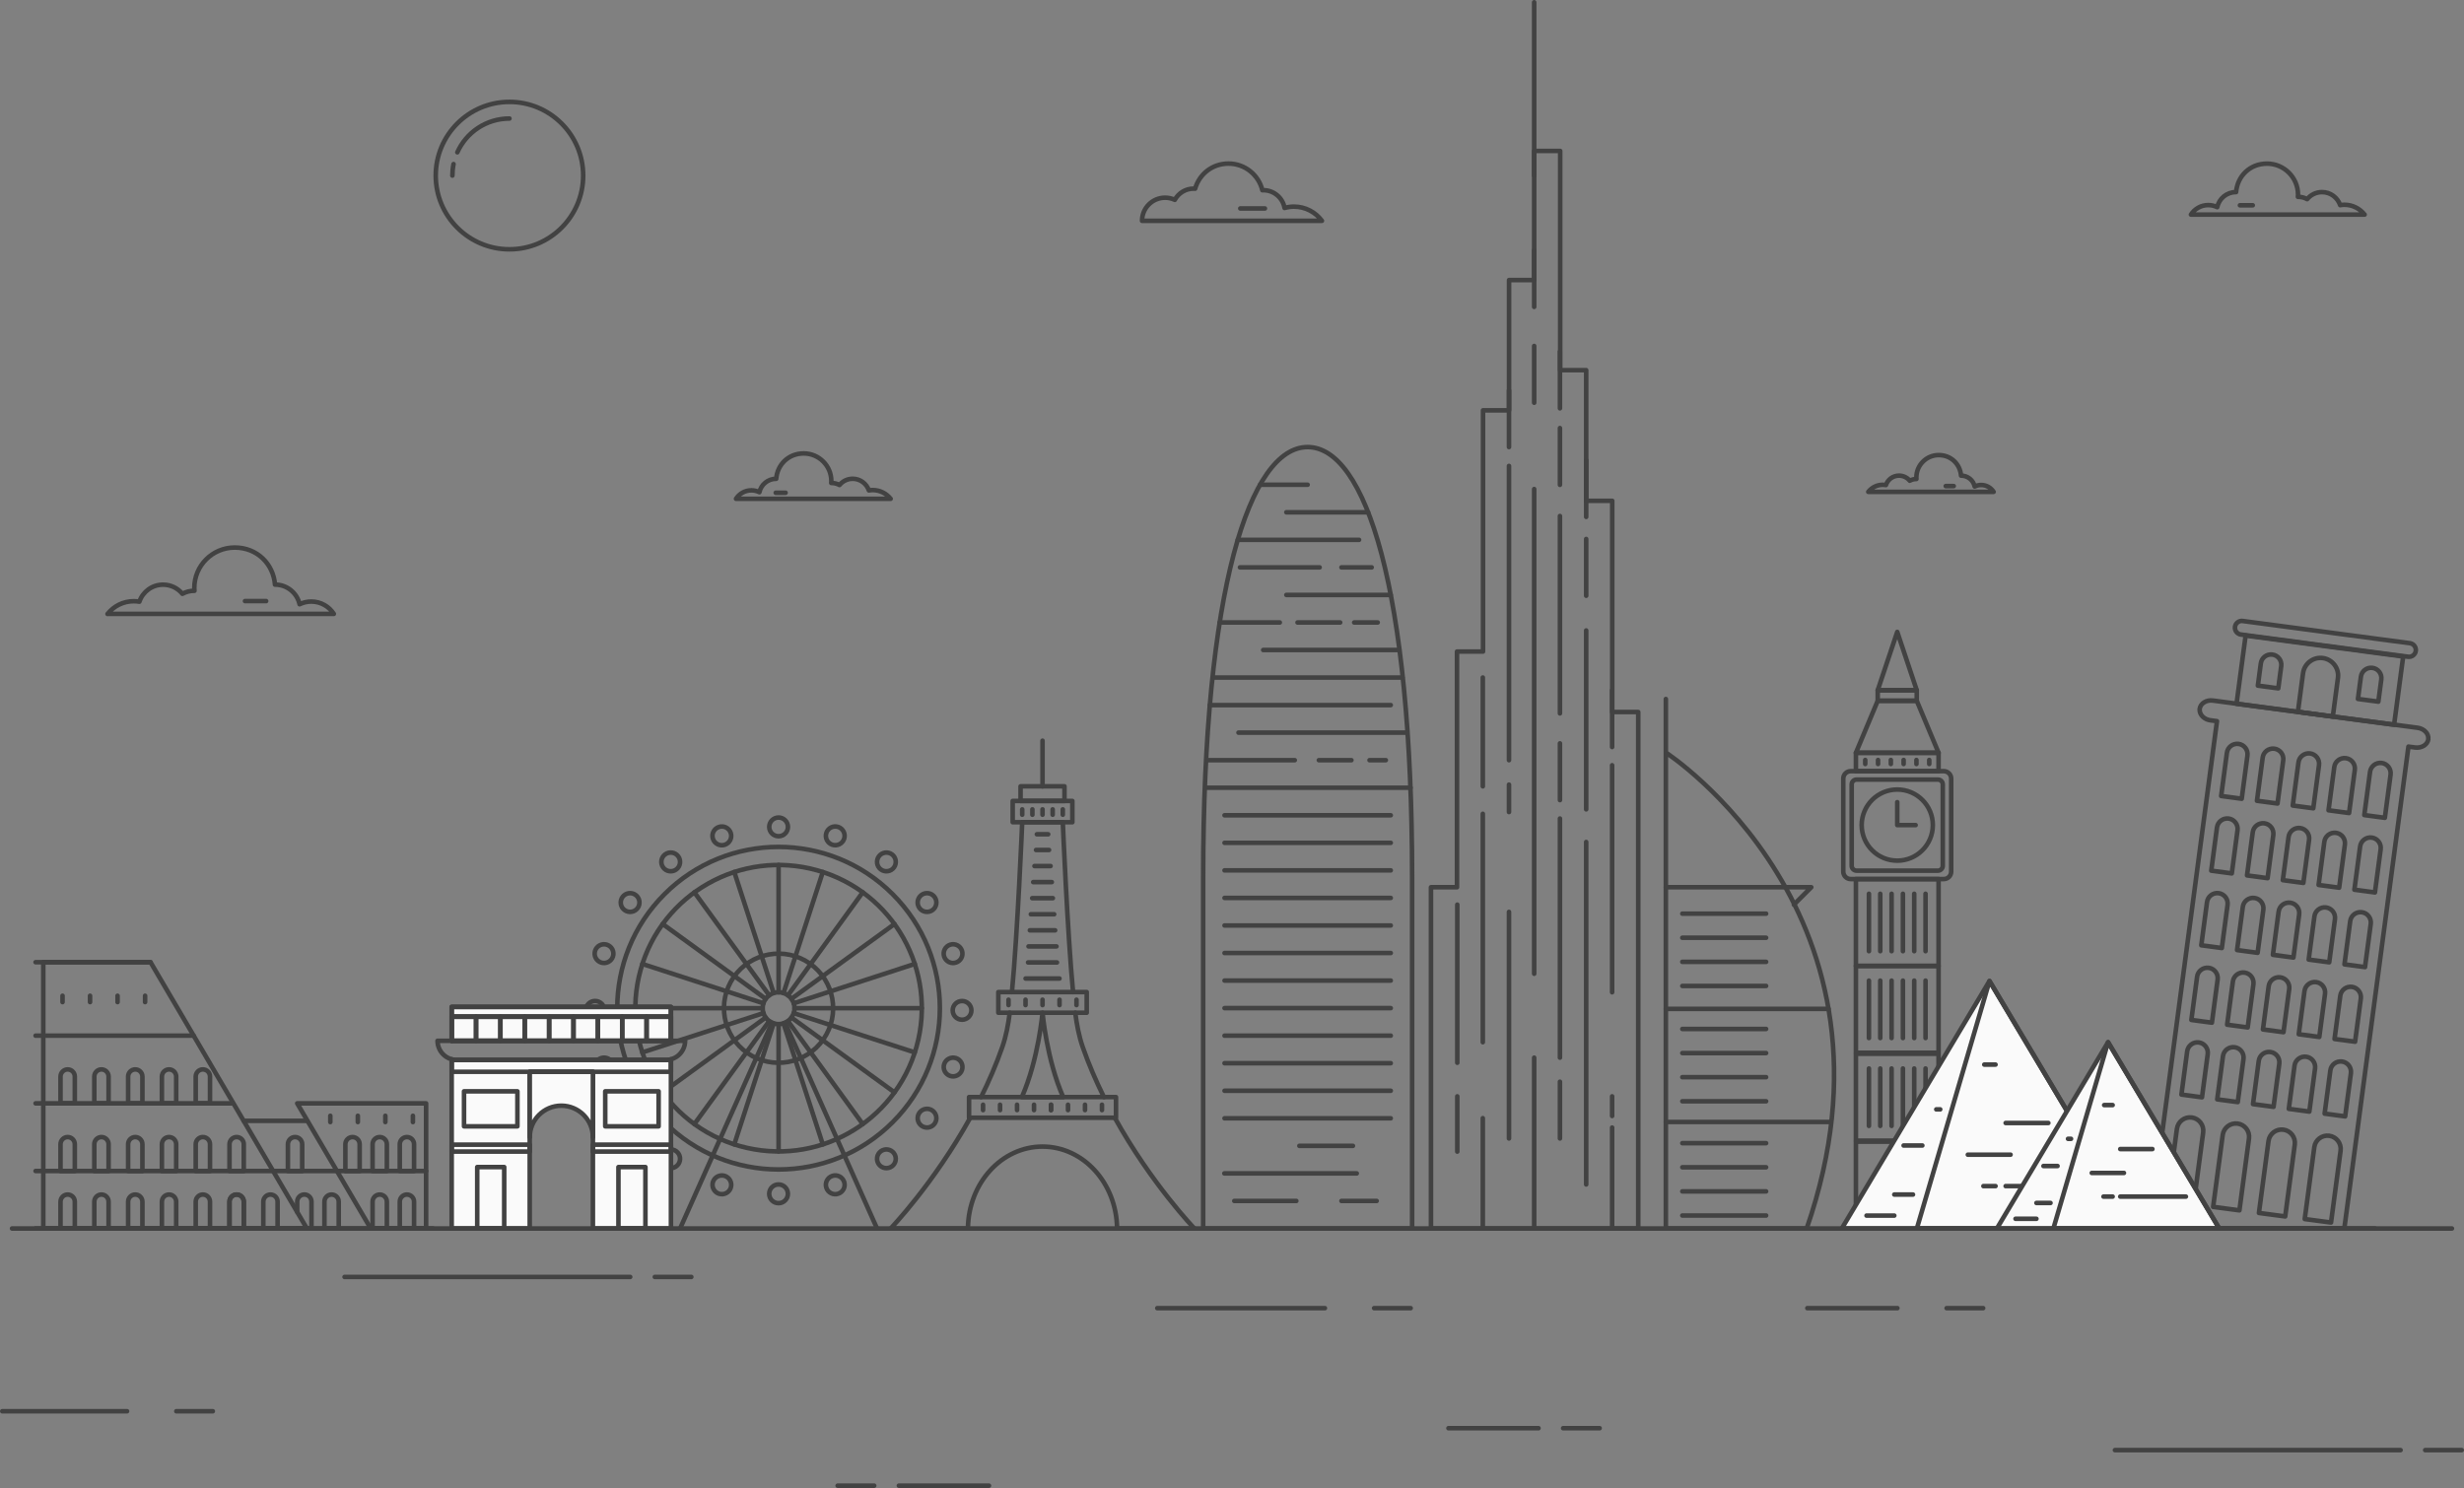<svg xmlns="http://www.w3.org/2000/svg" id="Layer_2" data-name="Layer 2" viewBox="0 0 700.23 422.93"><rect x="0" y="0" width="700.23" height="422.93" fill="#808080" stroke="none"/><defs><style>      .cls-1 {        fill: none;      }      .cls-1, .cls-2 {        stroke: #424242;        stroke-linecap: round;        stroke-linejoin: round;        stroke-width: 1.3px;      }      .cls-2 {        fill: #fafafa;      }    </style></defs><g id="OBJECTS"><g><g><g><line class="cls-1" x1="97.92" y1="362.95" x2="179.09" y2="362.95"></line><line class="cls-1" x1="186.09" y1="362.95" x2="196.46" y2="362.95"></line></g><g><line class="cls-1" x1="601.03" y1="412.17" x2="682.21" y2="412.17"></line><line class="cls-1" x1="689.2" y1="412.17" x2="699.58" y2="412.17"></line></g><g><line class="cls-1" x1="255.45" y1="422.28" x2="281.05" y2="422.28"></line><line class="cls-1" x1="238.05" y1="422.28" x2="248.43" y2="422.28"></line></g><g><line class="cls-1" x1="328.88" y1="371.82" x2="376.52" y2="371.82"></line><line class="cls-1" x1="390.51" y1="371.82" x2="400.89" y2="371.82"></line></g><g><line class="cls-1" x1=".65" y1="401.12" x2="36.11" y2="401.12"></line><line class="cls-1" x1="50.11" y1="401.12" x2="60.48" y2="401.12"></line></g><g><line class="cls-1" x1="513.62" y1="371.82" x2="539.21" y2="371.82"></line><line class="cls-1" x1="553.2" y1="371.82" x2="563.58" y2="371.82"></line></g><g><line class="cls-1" x1="411.63" y1="405.94" x2="437.22" y2="405.94"></line><line class="cls-1" x1="444.22" y1="405.94" x2="454.59" y2="405.94"></line></g></g><g><g><path class="cls-1" d="M30.56,174.51c1.74-2.21,4.43-3.63,7.47-3.63.54,0,1.07.06,1.58.14.95-2.81,3.6-4.84,6.73-4.84,2.21,0,4.19,1.01,5.49,2.6,1.01-.55,2.16-.86,3.39-.86.01,0,.03,0,.04,0-.02-.26-.04-.53-.04-.8,0-6.34,5.14-11.49,11.49-11.49s10.96,4.64,11.44,10.54c.02,0,.03,0,.05,0,3.4,0,6.24,2.39,6.94,5.58,1-.49,2.13-.77,3.32-.77,2.69,0,5.06,1.4,6.41,3.51H30.56Z"></path><line class="cls-1" x1="69.63" y1="170.85" x2="75.63" y2="170.85"></line></g><g><path class="cls-1" d="M253.1,141.77c-1.19-1.51-3.03-2.48-5.1-2.48-.37,0-.73.04-1.08.1-.65-1.92-2.46-3.31-4.6-3.31-1.51,0-2.86.69-3.75,1.78-.69-.38-1.48-.59-2.32-.59,0,0-.02,0-.03,0,.01-.18.03-.36.03-.54,0-4.34-3.52-7.85-7.85-7.85s-7.49,3.17-7.82,7.21c-.01,0-.02,0-.03,0-2.32,0-4.26,1.63-4.74,3.81-.69-.33-1.45-.53-2.27-.53-1.84,0-3.46.96-4.38,2.4h43.95Z"></path><line class="cls-1" x1="220.45" y1="140.06" x2="223.25" y2="140.06"></line></g><g><path class="cls-1" d="M367.72,58.73c-.93,0-1.82.14-2.67.38-.51-2.87-3.01-5.05-6.02-5.05-.1,0-.19,0-.29.01-1.05-4.34-4.95-7.57-9.61-7.57s-8.3,3.01-9.5,7.13c-.13,0-.26-.02-.4-.02-2.32,0-4.33,1.29-5.37,3.19-.84-.38-1.76-.61-2.74-.61-3.63,0-6.57,2.94-6.57,6.57h51.12c-1.8-2.44-4.69-4.03-7.96-4.03Z"></path><line class="cls-1" x1="359.47" y1="59.25" x2="352.47" y2="59.25"></line></g><g><path class="cls-1" d="M530.93,139.8c.96-1.22,2.46-2.01,4.14-2.01.3,0,.59.03.88.08.52-1.56,1.99-2.68,3.73-2.68,1.23,0,2.32.56,3.04,1.44.56-.3,1.2-.48,1.88-.48,0,0,.01,0,.02,0-.01-.15-.02-.29-.02-.44,0-3.51,2.85-6.36,6.36-6.36s6.07,2.57,6.34,5.84c0,0,.02,0,.03,0,1.88,0,3.46,1.32,3.84,3.09.56-.27,1.18-.43,1.84-.43,1.49,0,2.8.78,3.55,1.95h-35.62Z"></path><line class="cls-1" x1="552.95" y1="138.16" x2="555.22" y2="138.16"></line></g><g><path class="cls-1" d="M671.98,60.99c-1.34-1.69-3.4-2.79-5.73-2.79-.41,0-.82.04-1.21.11-.73-2.16-2.76-3.71-5.16-3.71-1.7,0-3.22.78-4.22,2-.77-.42-1.66-.66-2.6-.66-.01,0-.02,0-.03,0,.01-.2.03-.41.03-.61,0-4.87-3.95-8.82-8.82-8.82s-8.41,3.56-8.78,8.09c-.01,0-.02,0-.04,0-2.61,0-4.79,1.83-5.32,4.28-.77-.37-1.63-.59-2.55-.59-2.07,0-3.88,1.08-4.92,2.7h49.36Z"></path><line class="cls-1" x1="636.55" y1="58.35" x2="640.2" y2="58.35"></line></g><g><circle class="cls-1" cx="144.78" cy="49.91" r="20.95"></circle><path class="cls-1" d="M129.97,43.29c2.53-5.66,8.21-9.6,14.81-9.6"></path><path class="cls-1" d="M128.56,49.91c0-1.12.11-2.21.33-3.27"></path></g></g><g><g><g><line class="cls-1" x1="221.26" y1="327.27" x2="221.26" y2="291.09"></line><line class="cls-1" x1="233.83" y1="325.27" x2="222.66" y2="290.86"></line><line class="cls-1" x1="245.17" y1="319.49" x2="223.92" y2="290.22"></line><line class="cls-1" x1="254.19" y1="310.48" x2="224.91" y2="289.22"></line><line class="cls-1" x1="259.96" y1="299.13" x2="225.55" y2="287.96"></line><line class="cls-1" x1="261.96" y1="286.56" x2="225.78" y2="286.56"></line><line class="cls-1" x1="259.96" y1="273.98" x2="225.56" y2="285.17"></line><line class="cls-1" x1="254.19" y1="262.64" x2="224.91" y2="283.9"></line><line class="cls-1" x1="245.17" y1="253.63" x2="223.92" y2="282.91"></line><line class="cls-1" x1="233.83" y1="247.85" x2="222.66" y2="282.27"></line><line class="cls-1" x1="221.26" y1="282.04" x2="221.26" y2="245.86"></line><line class="cls-1" x1="219.86" y1="282.26" x2="208.67" y2="247.85"></line><line class="cls-1" x1="218.6" y1="282.91" x2="197.33" y2="253.63"></line><line class="cls-1" x1="217.6" y1="283.9" x2="188.33" y2="262.64"></line><line class="cls-1" x1="216.95" y1="285.17" x2="182.54" y2="273.98"></line><line class="cls-1" x1="216.73" y1="286.56" x2="180.55" y2="286.56"></line><line class="cls-1" x1="216.96" y1="287.96" x2="182.54" y2="299.13"></line><line class="cls-1" x1="217.6" y1="289.22" x2="188.33" y2="310.48"></line><line class="cls-1" x1="218.6" y1="290.22" x2="197.33" y2="319.49"></line><line class="cls-1" x1="219.86" y1="290.87" x2="208.67" y2="325.27"></line></g><path class="cls-1" d="M225.78,286.56c0,2.5-2.02,4.52-4.52,4.52s-4.52-2.02-4.52-4.52,2.02-4.52,4.52-4.52,4.52,2.02,4.52,4.52Z"></path><circle class="cls-1" cx="221.25" cy="286.56" r="45.84" transform="translate(-137.82 240.38) rotate(-45)"></circle><circle class="cls-1" cx="221.25" cy="286.56" r="40.7" transform="translate(-114.29 422.49) rotate(-74.38)"></circle><circle class="cls-1" cx="221.25" cy="286.56" r="15.51" transform="translate(-140.29 305.46) rotate(-55.32)"></circle><g><path class="cls-1" d="M239.9,238.4c.45-1.4-.31-2.9-1.71-3.36-1.4-.45-2.9.31-3.36,1.71s.31,2.9,1.71,3.36c1.4.45,2.9-.31,3.36-1.71Z"></path><path class="cls-1" d="M254.06,246.55c.86-1.19.6-2.86-.59-3.72-1.19-.86-2.86-.6-3.72.59-.86,1.19-.6,2.86.59,3.72,1.19.86,2.86.6,3.72-.59Z"></path><path class="cls-1" d="M265.01,258.68c1.19-.86,1.45-2.53.59-3.72-.86-1.19-2.53-1.45-3.72-.59-1.19.86-1.45,2.53-.59,3.72.86,1.19,2.53,1.45,3.72.59Z"></path><path class="cls-1" d="M271.67,273.59c1.4-.45,2.17-1.96,1.71-3.36-.45-1.4-1.96-2.17-3.36-1.71-1.4.45-2.17,1.96-1.71,3.36.45,1.4,1.96,2.17,3.36,1.71Z"></path><path class="cls-1" d="M273.4,289.84c1.47,0,2.66-1.19,2.66-2.66s-1.19-2.66-2.66-2.66-2.66,1.19-2.66,2.66,1.19,2.66,2.66,2.66Z"></path><path class="cls-1" d="M270.03,305.82c1.4.45,2.9-.31,3.36-1.71.45-1.4-.31-2.9-1.71-3.36-1.4-.45-2.9.31-3.36,1.71-.45,1.4.31,2.9,1.71,3.36Z"></path><path class="cls-1" d="M261.88,319.98c1.19.86,2.86.6,3.72-.59.86-1.19.6-2.86-.59-3.72-1.19-.87-2.86-.6-3.72.59-.86,1.19-.6,2.86.59,3.72Z"></path><path class="cls-1" d="M249.75,330.93c.86,1.19,2.53,1.45,3.72.59,1.19-.86,1.45-2.53.59-3.72-.86-1.19-2.53-1.45-3.72-.59-1.19.87-1.45,2.53-.59,3.72Z"></path><path class="cls-1" d="M234.83,337.59c.45,1.4,1.96,2.17,3.36,1.71,1.4-.45,2.17-1.96,1.71-3.36-.45-1.4-1.96-2.17-3.36-1.71-1.4.45-2.17,1.96-1.71,3.36Z"></path><path class="cls-1" d="M218.59,339.32c0,1.47,1.19,2.66,2.66,2.66s2.66-1.19,2.66-2.66-1.19-2.66-2.66-2.66-2.66,1.19-2.66,2.66Z"></path><path class="cls-1" d="M202.61,335.94c-.45,1.4.31,2.9,1.71,3.36,1.4.45,2.9-.31,3.36-1.71.45-1.4-.31-2.9-1.71-3.36-1.4-.45-2.9.31-3.36,1.71Z"></path><path class="cls-1" d="M188.45,327.8c-.86,1.19-.6,2.86.59,3.72,1.19.86,2.86.6,3.72-.59.86-1.19.6-2.86-.59-3.72-1.19-.86-2.86-.6-3.72.59Z"></path><path class="cls-1" d="M177.5,315.67c-1.19.86-1.45,2.53-.59,3.72.86,1.19,2.53,1.45,3.72.59,1.19-.86,1.45-2.53.59-3.72-.86-1.19-2.53-1.45-3.72-.59Z"></path><path class="cls-1" d="M170.84,300.75c-1.4.45-2.17,1.96-1.71,3.36.45,1.4,1.96,2.17,3.36,1.71,1.4-.45,2.17-1.96,1.71-3.36-.45-1.4-1.96-2.17-3.36-1.71Z"></path><path class="cls-1" d="M169.11,284.51c-1.47,0-2.66,1.19-2.66,2.66s1.19,2.66,2.66,2.66,2.66-1.19,2.66-2.66-1.19-2.66-2.66-2.66Z"></path><path class="cls-1" d="M172.48,268.52c-1.4-.45-2.9.31-3.36,1.71-.45,1.4.31,2.9,1.71,3.36,1.4.45,2.9-.31,3.36-1.71.45-1.4-.31-2.9-1.71-3.36Z"></path><path class="cls-1" d="M180.63,254.37c-1.19-.86-2.86-.6-3.72.59-.86,1.19-.6,2.86.59,3.72,1.19.87,2.86.6,3.72-.59.86-1.19.6-2.86-.59-3.72Z"></path><path class="cls-1" d="M192.76,243.42c-.86-1.19-2.53-1.45-3.72-.59-1.19.86-1.45,2.53-.59,3.72.86,1.19,2.53,1.45,3.72.59,1.19-.87,1.45-2.53.59-3.72Z"></path><path class="cls-1" d="M207.67,236.76c-.45-1.4-1.96-2.17-3.36-1.71-1.4.45-2.17,1.96-1.71,3.36.45,1.4,1.96,2.17,3.36,1.71,1.4-.45,2.17-1.96,1.71-3.36Z"></path><path class="cls-1" d="M223.92,235.03c0-1.47-1.19-2.66-2.66-2.66s-2.66,1.19-2.66,2.66,1.19,2.66,2.66,2.66,2.66-1.19,2.66-2.66Z"></path></g><g><line class="cls-1" x1="219.4" y1="290.69" x2="193.27" y2="349.18"></line><line class="cls-1" x1="249.24" y1="349.18" x2="223.11" y2="290.69"></line></g></g><g><g><path class="cls-1" d="M684.35,186.67l-47.53-6.32c-1.06-.14-1.81-1.12-1.67-2.18h0c.14-1.06,1.12-1.81,2.18-1.67l47.53,6.32c1.06.14,1.81,1.12,1.67,2.18h0c-.14,1.06-1.12,1.81-2.18,1.67Z"></path><rect class="cls-1" x="636.69" y="183.51" width="45.17" height="19.57" transform="translate(31.25 -85.25) rotate(7.58)"></rect><path class="cls-1" d="M690.09,210.11c-.21,1.55-1.89,2.61-3.77,2.35l-1.88-.25-18.22,136.97h-55.37l19.18-144.2-1.87-.25c-1.76-.23-3.05-1.53-3.05-2.96,0-.1,0-.2.01-.3.21-1.54,1.91-2.6,3.78-2.35l6.68.89,17.43,2.32,9.92,1.32,17.43,2.32,6.68.89c1.88.25,3.24,1.71,3.03,3.25Z"></path><path class="cls-1" d="M660.11,187.04h0c-2.74-.36-5.25,1.56-5.62,4.3l-1.46,11,9.92,1.32,1.46-11c.36-2.74-1.56-5.25-4.3-5.62Z"></path><g><path class="cls-1" d="M645.77,186.05h0c-1.6-.21-3.07.91-3.28,2.51l-.84,6.32,5.8.77.84-6.32c.21-1.6-.91-3.07-2.51-3.28Z"></path><path class="cls-1" d="M674.21,189.83h0c-1.6-.21-3.07.91-3.28,2.51l-.84,6.32,5.8.77.84-6.32c.21-1.6-.91-3.07-2.51-3.28Z"></path></g><g><path class="cls-1" d="M637.06,227.03l-5.84-.78,1.63-12.28c.21-1.61,1.69-2.74,3.31-2.53h0c1.61.21,2.74,1.69,2.53,3.31l-1.63,12.28Z"></path><path class="cls-1" d="M647.23,228.39l-5.84-.78,1.63-12.28c.21-1.61,1.69-2.74,3.31-2.53h0c1.61.21,2.74,1.69,2.53,3.31l-1.63,12.28Z"></path><path class="cls-1" d="M657.4,229.74l-5.84-.78,1.63-12.28c.21-1.61,1.69-2.74,3.31-2.53h0c1.61.21,2.74,1.69,2.53,3.31l-1.63,12.28Z"></path><path class="cls-1" d="M667.57,231.09l-5.84-.78,1.63-12.28c.21-1.61,1.69-2.74,3.31-2.53h0c1.61.21,2.74,1.69,2.53,3.31l-1.63,12.28Z"></path><path class="cls-1" d="M677.74,232.45l-5.84-.78,1.63-12.28c.21-1.61,1.69-2.74,3.31-2.53h0c1.61.21,2.74,1.69,2.53,3.31l-1.63,12.28Z"></path></g><g><path class="cls-1" d="M634.24,248.25l-5.84-.78,1.63-12.28c.21-1.61,1.69-2.74,3.31-2.53h0c1.61.21,2.74,1.69,2.53,3.31l-1.63,12.28Z"></path><path class="cls-1" d="M644.41,249.6l-5.84-.78,1.63-12.28c.21-1.61,1.69-2.74,3.31-2.53h0c1.61.21,2.74,1.69,2.53,3.31l-1.63,12.28Z"></path><path class="cls-1" d="M654.58,250.95l-5.84-.78,1.63-12.28c.21-1.61,1.69-2.74,3.31-2.53h0c1.61.21,2.74,1.69,2.53,3.31l-1.63,12.28Z"></path><path class="cls-1" d="M664.75,252.31l-5.84-.78,1.63-12.28c.21-1.61,1.69-2.74,3.31-2.53h0c1.61.21,2.74,1.69,2.53,3.31l-1.63,12.28Z"></path><path class="cls-1" d="M674.92,253.66l-5.84-.78,1.63-12.28c.21-1.61,1.69-2.74,3.31-2.53h0c1.61.21,2.74,1.69,2.53,3.31l-1.63,12.28Z"></path></g><g><path class="cls-1" d="M631.41,269.46l-5.84-.78,1.63-12.28c.21-1.61,1.69-2.74,3.31-2.53h0c1.61.21,2.74,1.69,2.53,3.31l-1.63,12.28Z"></path><path class="cls-1" d="M641.58,270.82l-5.84-.78,1.63-12.28c.21-1.61,1.69-2.74,3.31-2.53h0c1.61.21,2.74,1.69,2.53,3.31l-1.63,12.28Z"></path><path class="cls-1" d="M651.76,272.17l-5.84-.78,1.63-12.28c.21-1.61,1.69-2.74,3.31-2.53h0c1.61.21,2.74,1.69,2.53,3.31l-1.63,12.28Z"></path><path class="cls-1" d="M661.93,273.52l-5.84-.78,1.63-12.28c.21-1.61,1.69-2.74,3.31-2.53h0c1.61.21,2.74,1.69,2.53,3.31l-1.63,12.28Z"></path><path class="cls-1" d="M672.1,274.88l-5.84-.78,1.63-12.28c.21-1.61,1.69-2.74,3.31-2.53h0c1.61.21,2.74,1.69,2.53,3.31l-1.63,12.28Z"></path></g><g><path class="cls-1" d="M628.59,290.68l-5.84-.78,1.63-12.28c.21-1.61,1.69-2.74,3.31-2.53h0c1.61.21,2.74,1.69,2.53,3.31l-1.63,12.28Z"></path><path class="cls-1" d="M638.76,292.03l-5.84-.78,1.63-12.28c.21-1.61,1.69-2.74,3.31-2.53h0c1.61.21,2.74,1.69,2.53,3.31l-1.63,12.28Z"></path><path class="cls-1" d="M648.93,293.38l-5.84-.78,1.63-12.28c.21-1.61,1.69-2.74,3.31-2.53h0c1.61.21,2.74,1.69,2.53,3.31l-1.63,12.28Z"></path><path class="cls-1" d="M659.11,294.74l-5.84-.78,1.63-12.28c.21-1.61,1.69-2.74,3.31-2.53h0c1.61.21,2.74,1.69,2.53,3.31l-1.63,12.28Z"></path><path class="cls-1" d="M669.28,296.09l-5.84-.78,1.63-12.28c.21-1.61,1.69-2.74,3.31-2.53h0c1.61.21,2.74,1.69,2.53,3.31l-1.63,12.28Z"></path></g><g><path class="cls-1" d="M625.77,311.89l-5.84-.78,1.63-12.28c.21-1.61,1.69-2.74,3.31-2.53h0c1.61.21,2.74,1.69,2.53,3.31l-1.63,12.28Z"></path><path class="cls-1" d="M635.94,313.25l-5.84-.78,1.63-12.28c.21-1.61,1.69-2.74,3.31-2.53h0c1.61.21,2.74,1.69,2.53,3.31l-1.63,12.28Z"></path><path class="cls-1" d="M646.11,314.6l-5.84-.78,1.63-12.28c.21-1.61,1.69-2.74,3.31-2.53h0c1.61.21,2.74,1.69,2.53,3.31l-1.63,12.28Z"></path><path class="cls-1" d="M656.28,315.95l-5.84-.78,1.63-12.28c.21-1.61,1.69-2.74,3.31-2.53h0c1.61.21,2.74,1.69,2.53,3.31l-1.63,12.28Z"></path><path class="cls-1" d="M666.46,317.31l-5.84-.78,1.63-12.28c.21-1.61,1.69-2.74,3.31-2.53h0c1.61.21,2.74,1.69,2.53,3.31l-1.63,12.28Z"></path></g><g><path class="cls-1" d="M623.39,342.29l-7.47-.99,2.72-20.43c.27-2.06,2.17-3.51,4.23-3.24h0c2.06.27,3.51,2.17,3.24,4.23l-2.72,20.43Z"></path><path class="cls-1" d="M636.41,344.02l-7.47-.99,2.72-20.43c.27-2.06,2.17-3.51,4.23-3.24h0c2.06.27,3.51,2.17,3.24,4.23l-2.72,20.43Z"></path><path class="cls-1" d="M649.42,345.75l-7.47-.99,2.72-20.43c.27-2.06,2.17-3.51,4.23-3.24h0c2.06.27,3.51,2.17,3.24,4.23l-2.72,20.43Z"></path><path class="cls-1" d="M662.44,347.48l-7.47-.99,2.72-20.43c.27-2.06,2.17-3.51,4.23-3.24h0c2.06.27,3.51,2.17,3.24,4.23l-2.72,20.43Z"></path></g></g><polyline class="cls-1" points="674.93 349.18 663.06 349.18 607.69 349.18 604.42 349.18"></polyline></g><g><polygon class="cls-1" points="458.17 202.38 458.17 142.35 450.77 142.35 450.77 105.21 443.38 105.21 443.38 42.9 435.99 42.9 435.99 79.6 428.85 79.6 428.85 116.63 421.45 116.63 421.45 185.19 414.06 185.19 414.06 252.18 406.66 252.18 406.66 349.18 414.06 349.18 421.45 349.18 428.85 349.18 435.99 349.18 436.24 349.18 443.38 349.18 450.77 349.18 458.17 349.18 465.56 349.18 465.56 202.38 458.17 202.38"></polygon><line class="cls-1" x1="435.99" y1="49.91" x2="435.99" y2=".65"></line><line class="cls-1" x1="414.14" y1="257.13" x2="414.14" y2="302.07"></line><line class="cls-1" x1="414.14" y1="311.62" x2="414.14" y2="327.32"></line><line class="cls-1" x1="421.39" y1="192.58" x2="421.39" y2="223.5"></line><line class="cls-1" x1="421.39" y1="317.82" x2="421.39" y2="349.18"></line><line class="cls-1" x1="428.83" y1="110.94" x2="428.83" y2="127.07"></line><line class="cls-1" x1="428.83" y1="259.19" x2="428.83" y2="323.59"></line><line class="cls-1" x1="428.83" y1="223.02" x2="428.83" y2="230.81"></line><line class="cls-1" x1="428.83" y1="132.43" x2="428.83" y2="216.07"></line><line class="cls-1" x1="443.31" y1="99.92" x2="443.31" y2="116.06"></line><line class="cls-1" x1="443.31" y1="121.67" x2="443.31" y2="137.81"></line><line class="cls-1" x1="450.77" y1="130.78" x2="450.77" y2="146.92"></line><line class="cls-1" x1="450.77" y1="153.2" x2="450.77" y2="169.33"></line><line class="cls-1" x1="450.77" y1="239.32" x2="450.77" y2="336.66"></line><line class="cls-1" x1="458.14" y1="196.19" x2="458.14" y2="212.33"></line><line class="cls-1" x1="458.14" y1="217.51" x2="458.14" y2="282.04"></line><line class="cls-1" x1="458.14" y1="320.49" x2="458.14" y2="349.18"></line><line class="cls-1" x1="435.99" y1="71.09" x2="435.99" y2="87.23"></line><line class="cls-1" x1="435.99" y1="98.34" x2="435.99" y2="114.47"></line><line class="cls-1" x1="435.99" y1="300.62" x2="435.99" y2="349.18"></line><line class="cls-1" x1="421.39" y1="231.31" x2="421.39" y2="296.23"></line><line class="cls-1" x1="443.31" y1="146.67" x2="443.31" y2="202.77"></line><line class="cls-1" x1="443.31" y1="211.29" x2="443.31" y2="227.42"></line><line class="cls-1" x1="443.31" y1="307.46" x2="443.31" y2="323.59"></line><line class="cls-1" x1="443.31" y1="232.65" x2="443.31" y2="300.62"></line><line class="cls-1" x1="435.99" y1="139" x2="435.99" y2="276.77"></line><line class="cls-1" x1="450.77" y1="179.2" x2="450.77" y2="230.05"></line><line class="cls-1" x1="458.14" y1="311.62" x2="458.14" y2="317.2"></line></g><g><path class="cls-1" d="M473.41,198.68v150.5h40.02c30.88-89.17-40.02-135.28-40.02-135.28"></path><polyline class="cls-1" points="473.41 252.18 514.74 252.18 509.79 257.13"></polyline><line class="cls-1" x1="473.41" y1="286.76" x2="519.64" y2="286.76"></line><line class="cls-1" x1="473.41" y1="318.9" x2="520.06" y2="318.9"></line><line class="cls-1" x1="478.09" y1="259.69" x2="501.9" y2="259.69"></line><line class="cls-1" x1="478.09" y1="266.54" x2="501.9" y2="266.54"></line><line class="cls-1" x1="478.09" y1="273.39" x2="501.9" y2="273.39"></line><line class="cls-1" x1="478.09" y1="280.24" x2="501.9" y2="280.24"></line><line class="cls-1" x1="478.09" y1="292.47" x2="501.9" y2="292.47"></line><line class="cls-1" x1="478.09" y1="299.32" x2="501.9" y2="299.32"></line><line class="cls-1" x1="478.09" y1="306.17" x2="501.9" y2="306.17"></line><line class="cls-1" x1="478.09" y1="313.02" x2="501.9" y2="313.02"></line><line class="cls-1" x1="478.09" y1="324.93" x2="501.9" y2="324.93"></line><line class="cls-1" x1="478.09" y1="331.78" x2="501.9" y2="331.78"></line><line class="cls-1" x1="478.09" y1="338.63" x2="501.9" y2="338.63"></line><line class="cls-1" x1="478.09" y1="345.49" x2="501.9" y2="345.49"></line></g><g><rect class="cls-1" x="283.71" y="281.98" width="25.12" height="5.87"></rect><rect class="cls-1" x="275.39" y="311.83" width="41.76" height="5.87"></rect><path class="cls-1" d="M296.27,287.85s-1.14,13.21-5.87,23.98h11.74c-4.73-10.77-5.87-23.98-5.87-23.98Z"></path><rect class="cls-1" x="287.79" y="227.66" width="16.96" height="6.04"></rect><rect class="cls-1" x="290.03" y="223.5" width="12.48" height="4.16"></rect><line class="cls-1" x1="296.27" y1="210.53" x2="296.27" y2="223.5"></line><g><line class="cls-1" x1="291.45" y1="278.13" x2="301.09" y2="278.13"></line><line class="cls-1" x1="292.16" y1="273.56" x2="300.38" y2="273.56"></line><line class="cls-1" x1="292.29" y1="269" x2="300.24" y2="269"></line><line class="cls-1" x1="292.67" y1="264.43" x2="299.86" y2="264.43"></line><line class="cls-1" x1="292.95" y1="259.86" x2="299.58" y2="259.86"></line><line class="cls-1" x1="293.33" y1="255.29" x2="299.21" y2="255.29"></line><line class="cls-1" x1="293.62" y1="250.72" x2="298.91" y2="250.72"></line><line class="cls-1" x1="293.98" y1="246.16" x2="298.56" y2="246.16"></line><line class="cls-1" x1="294.42" y1="241.59" x2="298.12" y2="241.59"></line><line class="cls-1" x1="294.66" y1="237.13" x2="297.88" y2="237.13"></line></g><g><line class="cls-1" x1="290.5" y1="230.05" x2="290.5" y2="231.57"></line><line class="cls-1" x1="293.39" y1="230.05" x2="293.39" y2="231.57"></line><line class="cls-1" x1="296.27" y1="230.05" x2="296.27" y2="231.57"></line><line class="cls-1" x1="299.15" y1="230.05" x2="299.15" y2="231.57"></line><line class="cls-1" x1="302.03" y1="230.05" x2="302.03" y2="231.57"></line></g><g><line class="cls-1" x1="286.61" y1="284.15" x2="286.61" y2="285.68"></line><line class="cls-1" x1="291.44" y1="284.15" x2="291.44" y2="285.68"></line><line class="cls-1" x1="296.27" y1="284.15" x2="296.27" y2="285.68"></line><line class="cls-1" x1="301.1" y1="284.15" x2="301.1" y2="285.68"></line><line class="cls-1" x1="305.92" y1="284.15" x2="305.92" y2="285.68"></line></g><g><line class="cls-1" x1="279.37" y1="314" x2="279.37" y2="315.53"></line><line class="cls-1" x1="284.2" y1="314" x2="284.2" y2="315.53"></line><line class="cls-1" x1="289.03" y1="314" x2="289.03" y2="315.53"></line><line class="cls-1" x1="293.85" y1="314" x2="293.85" y2="315.53"></line><line class="cls-1" x1="298.68" y1="314" x2="298.68" y2="315.53"></line><line class="cls-1" x1="303.51" y1="314" x2="303.51" y2="315.53"></line><line class="cls-1" x1="308.34" y1="314" x2="308.34" y2="315.53"></line><line class="cls-1" x1="313.16" y1="314" x2="313.16" y2="315.53"></line><line class="cls-1" x1="298.68" y1="314" x2="298.68" y2="315.53"></line></g><path class="cls-1" d="M287.58,281.98c1.59-16.57,2.92-48.29,2.92-48.29h11.53s1.33,31.72,2.92,48.29"></path><path class="cls-1" d="M316.8,317.7c10.38,18.73,22.63,31.48,22.63,31.48h-21.97c-.15-12.89-9.58-23.28-21.2-23.28s-21.04,10.39-21.19,23.28h-21.97s12.25-12.75,22.63-31.48"></path><path class="cls-1" d="M278.81,311.83c2.23-4.49,4.29-9.25,6.02-14.2,1.1-3.16,1.71-6.47,2.12-9.78"></path><path class="cls-1" d="M305.57,287.85c.42,3.31,1.03,6.62,2.13,9.78,1.73,4.95,3.79,9.71,6.02,14.2"></path></g><g><polygon class="cls-1" points="12.3 273.49 12.3 349.18 87.21 349.18 42.78 273.49 12.3 273.49"></polygon><polygon class="cls-1" points="121.09 313.61 84.46 313.61 105.35 349.18 121.09 349.18 121.09 313.61"></polygon><line class="cls-1" x1="10.11" y1="313.61" x2="65.91" y2="313.61"></line><line class="cls-1" x1="10.11" y1="294.37" x2="55.03" y2="294.37"></line><line class="cls-1" x1="10.11" y1="273.49" x2="42.78" y2="273.49"></line><line class="cls-1" x1="10.11" y1="332.84" x2="121.09" y2="332.84"></line><line class="cls-1" x1="10.11" y1="349.18" x2="123" y2="349.18"></line><path class="cls-1" d="M102.21,332.84h-4.06v-7.62c0-1.12.91-2.03,2.03-2.03h0c1.12,0,2.03.91,2.03,2.03v7.62Z"></path><path class="cls-1" d="M109.94,332.84h-4.06v-7.62c0-1.12.91-2.03,2.03-2.03h0c1.12,0,2.03.91,2.03,2.03v7.62Z"></path><path class="cls-1" d="M85.88,332.84h-4.06v-7.62c0-1.12.91-2.03,2.03-2.03h0c1.12,0,2.03.91,2.03,2.03v7.62Z"></path><path class="cls-1" d="M117.67,332.84h-4.06v-7.62c0-1.12.91-2.03,2.03-2.03h0c1.12,0,2.03.91,2.03,2.03v7.62Z"></path><g><path class="cls-1" d="M69.28,332.84h-4.06v-7.62c0-1.12.91-2.03,2.03-2.03h0c1.12,0,2.03.91,2.03,2.03v7.62Z"></path><path class="cls-1" d="M59.68,332.84h-4.06v-7.62c0-1.12.91-2.03,2.03-2.03h0c1.12,0,2.03.91,2.03,2.03v7.62Z"></path><path class="cls-1" d="M50.07,332.84h-4.06v-7.62c0-1.12.91-2.03,2.03-2.03h0c1.12,0,2.03.91,2.03,2.03v7.62Z"></path><path class="cls-1" d="M40.47,332.84h-4.06v-7.62c0-1.12.91-2.03,2.03-2.03h0c1.12,0,2.03.91,2.03,2.03v7.62Z"></path><path class="cls-1" d="M30.86,332.84h-4.06v-7.62c0-1.12.91-2.03,2.03-2.03h0c1.12,0,2.03.91,2.03,2.03v7.62Z"></path><path class="cls-1" d="M21.26,332.84h-4.06v-7.62c0-1.12.91-2.03,2.03-2.03h0c1.12,0,2.03.91,2.03,2.03v7.62Z"></path></g><g><path class="cls-1" d="M59.68,313.61h-4.06v-7.62c0-1.12.91-2.03,2.03-2.03h0c1.12,0,2.03.91,2.03,2.03v7.62Z"></path><path class="cls-1" d="M50.07,313.61h-4.06v-7.62c0-1.12.91-2.03,2.03-2.03h0c1.12,0,2.03.91,2.03,2.03v7.62Z"></path><path class="cls-1" d="M40.47,313.61h-4.06v-7.62c0-1.12.91-2.03,2.03-2.03h0c1.12,0,2.03.91,2.03,2.03v7.62Z"></path><path class="cls-1" d="M30.86,313.61h-4.06v-7.62c0-1.12.91-2.03,2.03-2.03h0c1.12,0,2.03.91,2.03,2.03v7.62Z"></path><path class="cls-1" d="M21.26,313.61h-4.06v-7.62c0-1.12.91-2.03,2.03-2.03h0c1.12,0,2.03.91,2.03,2.03v7.62Z"></path></g><g><path class="cls-1" d="M69.28,349.18h-4.06v-7.62c0-1.12.91-2.03,2.03-2.03h0c1.12,0,2.03.91,2.03,2.03v7.62Z"></path><path class="cls-1" d="M59.68,349.18h-4.06v-7.62c0-1.12.91-2.03,2.03-2.03h0c1.12,0,2.03.91,2.03,2.03v7.62Z"></path><path class="cls-1" d="M69.28,349.18h-4.06v-7.62c0-1.12.91-2.03,2.03-2.03h0c1.12,0,2.03.91,2.03,2.03v7.62Z"></path><path class="cls-1" d="M78.89,349.18h-4.06v-7.62c0-1.12.91-2.03,2.03-2.03h0c1.12,0,2.03.91,2.03,2.03v7.62Z"></path><path class="cls-1" d="M50.07,349.18h-4.06v-7.62c0-1.12.91-2.03,2.03-2.03h0c1.12,0,2.03.91,2.03,2.03v7.62Z"></path><path class="cls-1" d="M40.47,349.18h-4.06v-7.62c0-1.12.91-2.03,2.03-2.03h0c1.12,0,2.03.91,2.03,2.03v7.62Z"></path><path class="cls-1" d="M30.86,349.18h-4.06v-7.62c0-1.12.91-2.03,2.03-2.03h0c1.12,0,2.03.91,2.03,2.03v7.62Z"></path><path class="cls-1" d="M21.26,349.18h-4.06v-7.62c0-1.12.91-2.03,2.03-2.03h0c1.12,0,2.03.91,2.03,2.03v7.62Z"></path></g><path class="cls-1" d="M109.94,349.18h-4.06v-7.62c0-1.12.91-2.03,2.03-2.03h0c1.12,0,2.03.91,2.03,2.03v7.62Z"></path><path class="cls-1" d="M117.67,349.18h-4.06v-7.62c0-1.12.91-2.03,2.03-2.03h0c1.12,0,2.03.91,2.03,2.03v7.62Z"></path><path class="cls-1" d="M84.46,349.18h4.06v-7.62c0-1.12-.9-2.04-2.02-2.04s-2.04.91-2.04,2.04v2.94"></path><path class="cls-1" d="M96.26,349.18h-4.06v-7.62c0-1.12.91-2.03,2.03-2.03h0c1.12,0,2.03.91,2.03,2.03v7.62Z"></path><line class="cls-1" x1="69.25" y1="318.58" x2="87.21" y2="318.58"></line><g><line class="cls-1" x1="17.77" y1="283.03" x2="17.77" y2="284.83"></line><line class="cls-1" x1="25.59" y1="283.03" x2="25.59" y2="284.83"></line><line class="cls-1" x1="33.41" y1="283.03" x2="33.41" y2="284.83"></line><line class="cls-1" x1="41.23" y1="283.03" x2="41.23" y2="284.83"></line></g><g><line class="cls-1" x1="93.87" y1="317.14" x2="93.87" y2="318.93"></line><line class="cls-1" x1="101.69" y1="317.14" x2="101.69" y2="318.93"></line><line class="cls-1" x1="109.51" y1="317.14" x2="109.51" y2="318.93"></line><line class="cls-1" x1="117.34" y1="317.14" x2="117.34" y2="318.93"></line></g></g><g><path class="cls-1" d="M371.61,127.07c-16.4,0-29.69,40.31-29.69,122.23v99.87h59.38v-99.87c0-81.92-13.29-122.23-29.69-122.23Z"></path><line class="cls-1" x1="371.61" y1="137.78" x2="358.09" y2="137.78"></line><line class="cls-1" x1="388.8" y1="145.61" x2="365.56" y2="145.61"></line><line class="cls-1" x1="386.22" y1="153.44" x2="351.75" y2="153.44"></line><line class="cls-1" x1="375.02" y1="161.27" x2="352.38" y2="161.27"></line><line class="cls-1" x1="389.81" y1="161.27" x2="381.22" y2="161.27"></line><line class="cls-1" x1="395.23" y1="169.1" x2="365.56" y2="169.1"></line><line class="cls-1" x1="363.7" y1="176.93" x2="346.62" y2="176.93"></line><line class="cls-1" x1="380.86" y1="176.93" x2="368.74" y2="176.93"></line><line class="cls-1" x1="391.52" y1="176.93" x2="384.84" y2="176.93"></line><line class="cls-1" x1="397.63" y1="184.75" x2="358.98" y2="184.75"></line><line class="cls-1" x1="398.56" y1="192.58" x2="344.87" y2="192.58"></line><line class="cls-1" x1="395.23" y1="200.41" x2="343.82" y2="200.41"></line><line class="cls-1" x1="399.49" y1="208.24" x2="351.96" y2="208.24"></line><line class="cls-1" x1="367.95" y1="216.07" x2="343.16" y2="216.07"></line><line class="cls-1" x1="384.05" y1="216.07" x2="374.8" y2="216.07"></line><line class="cls-1" x1="393.83" y1="216.07" x2="389.2" y2="216.07"></line><line class="cls-1" x1="400.86" y1="223.9" x2="342.67" y2="223.9"></line><line class="cls-1" x1="395.23" y1="231.73" x2="347.99" y2="231.73"></line><line class="cls-1" x1="395.23" y1="239.56" x2="347.99" y2="239.56"></line><line class="cls-1" x1="395.23" y1="247.39" x2="347.99" y2="247.39"></line><line class="cls-1" x1="395.23" y1="255.22" x2="347.99" y2="255.22"></line><line class="cls-1" x1="395.23" y1="263.05" x2="347.99" y2="263.05"></line><line class="cls-1" x1="395.23" y1="270.88" x2="347.99" y2="270.88"></line><line class="cls-1" x1="395.23" y1="278.71" x2="347.99" y2="278.71"></line><line class="cls-1" x1="395.23" y1="286.54" x2="347.99" y2="286.54"></line><line class="cls-1" x1="395.23" y1="294.37" x2="347.99" y2="294.37"></line><line class="cls-1" x1="395.23" y1="302.2" x2="347.99" y2="302.2"></line><line class="cls-1" x1="395.23" y1="310.03" x2="347.99" y2="310.03"></line><line class="cls-1" x1="395.23" y1="317.86" x2="347.99" y2="317.86"></line><line class="cls-1" x1="384.48" y1="325.69" x2="369.26" y2="325.69"></line><line class="cls-1" x1="385.57" y1="333.52" x2="347.94" y2="333.52"></line><line class="cls-1" x1="368.39" y1="341.35" x2="350.77" y2="341.35"></line><line class="cls-1" x1="391.22" y1="341.35" x2="381.22" y2="341.35"></line></g><g><path class="cls-1" d="M525.95,219.19h26.43c1.17,0,2.12.95,2.12,2.12v26.43c0,1.17-.95,2.12-2.12,2.12h-26.43c-1.17,0-2.12-.95-2.12-2.12v-26.43c0-1.17.95-2.12,2.12-2.12Z"></path><g><circle class="cls-1" cx="539.17" cy="234.52" r="10.11"></circle><polyline class="cls-1" points="539.17 228 539.17 234.52 544.39 234.52"></polyline></g><path class="cls-1" d="M527.61,221.58h23.11c.77,0,1.39.62,1.39,1.39v23.11c0,.77-.62,1.39-1.39,1.39h-23.11c-.77,0-1.39-.62-1.39-1.39v-23.11c0-.77.62-1.39,1.39-1.39Z"></path><rect class="cls-1" x="527.42" y="213.97" width="23.49" height="5.22"></rect><polygon class="cls-1" points="544.71 199.18 539.17 199.18 533.62 199.18 527.42 213.97 539.17 213.97 550.91 213.97 544.71 199.18"></polygon><rect class="cls-1" x="533.62" y="196.19" width="11.09" height="2.99"></rect><polygon class="cls-1" points="539.17 179.61 533.62 196.19 539.17 196.19 544.71 196.19 539.17 179.61"></polygon><g><line class="cls-1" x1="530.07" y1="216.01" x2="530.07" y2="217.15"></line><line class="cls-1" x1="533.71" y1="216.01" x2="533.71" y2="217.15"></line><line class="cls-1" x1="537.35" y1="216.01" x2="537.35" y2="217.15"></line><line class="cls-1" x1="540.98" y1="216.01" x2="540.98" y2="217.15"></line><line class="cls-1" x1="544.62" y1="216.01" x2="544.62" y2="217.15"></line><line class="cls-1" x1="548.26" y1="216.01" x2="548.26" y2="217.15"></line></g><rect class="cls-1" x="527.42" y="249.86" width="23.49" height="24.69"></rect><rect class="cls-1" x="527.42" y="274.54" width="23.49" height="24.69"></rect><g><line class="cls-1" x1="531.12" y1="254.04" x2="531.12" y2="270.36"></line><line class="cls-1" x1="534.34" y1="254.04" x2="534.34" y2="270.36"></line><line class="cls-1" x1="537.56" y1="254.04" x2="537.56" y2="270.36"></line><line class="cls-1" x1="540.78" y1="254.04" x2="540.78" y2="270.36"></line><line class="cls-1" x1="543.99" y1="254.04" x2="543.99" y2="270.36"></line><line class="cls-1" x1="547.21" y1="254.04" x2="547.21" y2="270.36"></line></g><g><line class="cls-1" x1="531.12" y1="278.72" x2="531.12" y2="295.05"></line><line class="cls-1" x1="534.34" y1="278.72" x2="534.34" y2="295.05"></line><line class="cls-1" x1="537.56" y1="278.72" x2="537.56" y2="295.05"></line><line class="cls-1" x1="540.78" y1="278.72" x2="540.78" y2="295.05"></line><line class="cls-1" x1="543.99" y1="278.72" x2="543.99" y2="295.05"></line><line class="cls-1" x1="547.21" y1="278.72" x2="547.21" y2="295.05"></line></g><rect class="cls-1" x="527.42" y="299.52" width="23.49" height="24.69"></rect><g><line class="cls-1" x1="531.12" y1="303.7" x2="531.12" y2="320.02"></line><line class="cls-1" x1="534.34" y1="303.7" x2="534.34" y2="320.02"></line><line class="cls-1" x1="537.56" y1="303.7" x2="537.56" y2="320.02"></line><line class="cls-1" x1="540.78" y1="303.7" x2="540.78" y2="320.02"></line><line class="cls-1" x1="543.99" y1="303.7" x2="543.99" y2="320.02"></line><line class="cls-1" x1="547.21" y1="303.7" x2="547.21" y2="320.02"></line></g><rect class="cls-1" x="527.42" y="324.5" width="23.49" height="24.69"></rect></g><g><g><polygon class="cls-2" points="565.38 278.84 523.41 349.18 607.34 349.18 565.38 278.84"></polygon><polygon class="cls-1" points="565.38 278.84 544.74 349.18 607.34 349.18 565.38 278.84"></polygon><line class="cls-1" x1="530.44" y1="345.51" x2="538.33" y2="345.51"></line><line class="cls-1" x1="538.33" y1="339.53" x2="543.64" y2="339.53"></line><line class="cls-1" x1="540.98" y1="325.59" x2="546.3" y2="325.59"></line><line class="cls-1" x1="559.23" y1="328.2" x2="571.37" y2="328.2"></line><line class="cls-1" x1="569.97" y1="319.19" x2="582.11" y2="319.19"></line><line class="cls-1" x1="569.97" y1="337.13" x2="594.76" y2="337.13"></line><line class="cls-1" x1="563.65" y1="337.13" x2="567.1" y2="337.13"></line><line class="cls-1" x1="563.9" y1="302.59" x2="567.1" y2="302.59"></line><line class="cls-1" x1="550.26" y1="315.32" x2="551.38" y2="315.32"></line></g><g><polygon class="cls-2" points="599.08 296.23 567.48 349.18 630.68 349.18 599.08 296.23"></polygon><polygon class="cls-1" points="599.08 296.23 583.54 349.18 630.68 349.18 599.08 296.23"></polygon><line class="cls-1" x1="572.78" y1="346.42" x2="578.72" y2="346.42"></line><line class="cls-1" x1="578.72" y1="341.92" x2="582.72" y2="341.92"></line><line class="cls-1" x1="580.72" y1="331.42" x2="584.72" y2="331.42"></line><line class="cls-1" x1="594.45" y1="333.39" x2="603.59" y2="333.39"></line><line class="cls-1" x1="602.54" y1="326.6" x2="611.68" y2="326.6"></line><line class="cls-1" x1="602.54" y1="340.11" x2="621.2" y2="340.11"></line><line class="cls-1" x1="597.78" y1="340.11" x2="600.38" y2="340.11"></line><line class="cls-1" x1="597.97" y1="314.1" x2="600.38" y2="314.1"></line><line class="cls-1" x1="587.7" y1="323.69" x2="588.55" y2="323.69"></line></g></g><g><polyline class="cls-2" points="190.67 301.08 190.67 349.18 168.49 349.18 168.49 304.64 150.54 304.64 150.54 349.18 128.36 349.18 128.36 301.08"></polyline><polyline class="cls-2" points="128.36 295.83 128.36 288.98 128.36 286.2 190.67 286.2 190.67 288.98 190.67 295.83"></polyline><path class="cls-2" d="M150.55,304.64v18.6c0-4.95,4.02-8.97,8.97-8.97h0c4.95,0,8.97,4.02,8.97,8.97v-18.6h-17.94Z"></path><rect class="cls-1" x="128.36" y="286.2" width="62.31" height="2.78"></rect><rect class="cls-1" x="128.36" y="288.98" width="62.31" height="6.85"></rect><path class="cls-1" d="M189.26,301.27h-59.48c-3,0-5.44-2.43-5.44-5.44h70.36c0,3-2.43,5.44-5.44,5.44Z"></path><rect class="cls-1" x="128.36" y="301.27" width="62.31" height="3.37"></rect><rect class="cls-1" x="128.36" y="288.98" width="6.92" height="6.85"></rect><rect class="cls-1" x="135.29" y="288.98" width="6.92" height="6.85"></rect><rect class="cls-1" x="142.21" y="288.98" width="6.92" height="6.85"></rect><rect class="cls-1" x="149.13" y="288.98" width="6.92" height="6.85"></rect><rect class="cls-1" x="156.06" y="288.98" width="6.92" height="6.85"></rect><rect class="cls-1" x="162.98" y="288.98" width="6.92" height="6.85"></rect><rect class="cls-1" x="169.9" y="288.98" width="6.92" height="6.85"></rect><rect class="cls-1" x="176.83" y="288.98" width="6.92" height="6.85"></rect><rect class="cls-1" x="183.75" y="288.98" width="6.92" height="6.85"></rect><rect class="cls-1" x="131.87" y="310.19" width="15.17" height="9.95"></rect><rect class="cls-1" x="128.36" y="325.36" width="22.18" height="1.96"></rect><rect class="cls-1" x="135.62" y="331.72" width="7.67" height="17.45"></rect><rect class="cls-1" x="172" y="310.19" width="15.17" height="9.95"></rect><rect class="cls-1" x="168.49" y="325.36" width="22.18" height="1.96"></rect><rect class="cls-1" x="175.75" y="331.72" width="7.67" height="17.45"></rect></g><line class="cls-1" x1="3.42" y1="349.18" x2="696.8" y2="349.18"></line></g></g></g></svg>